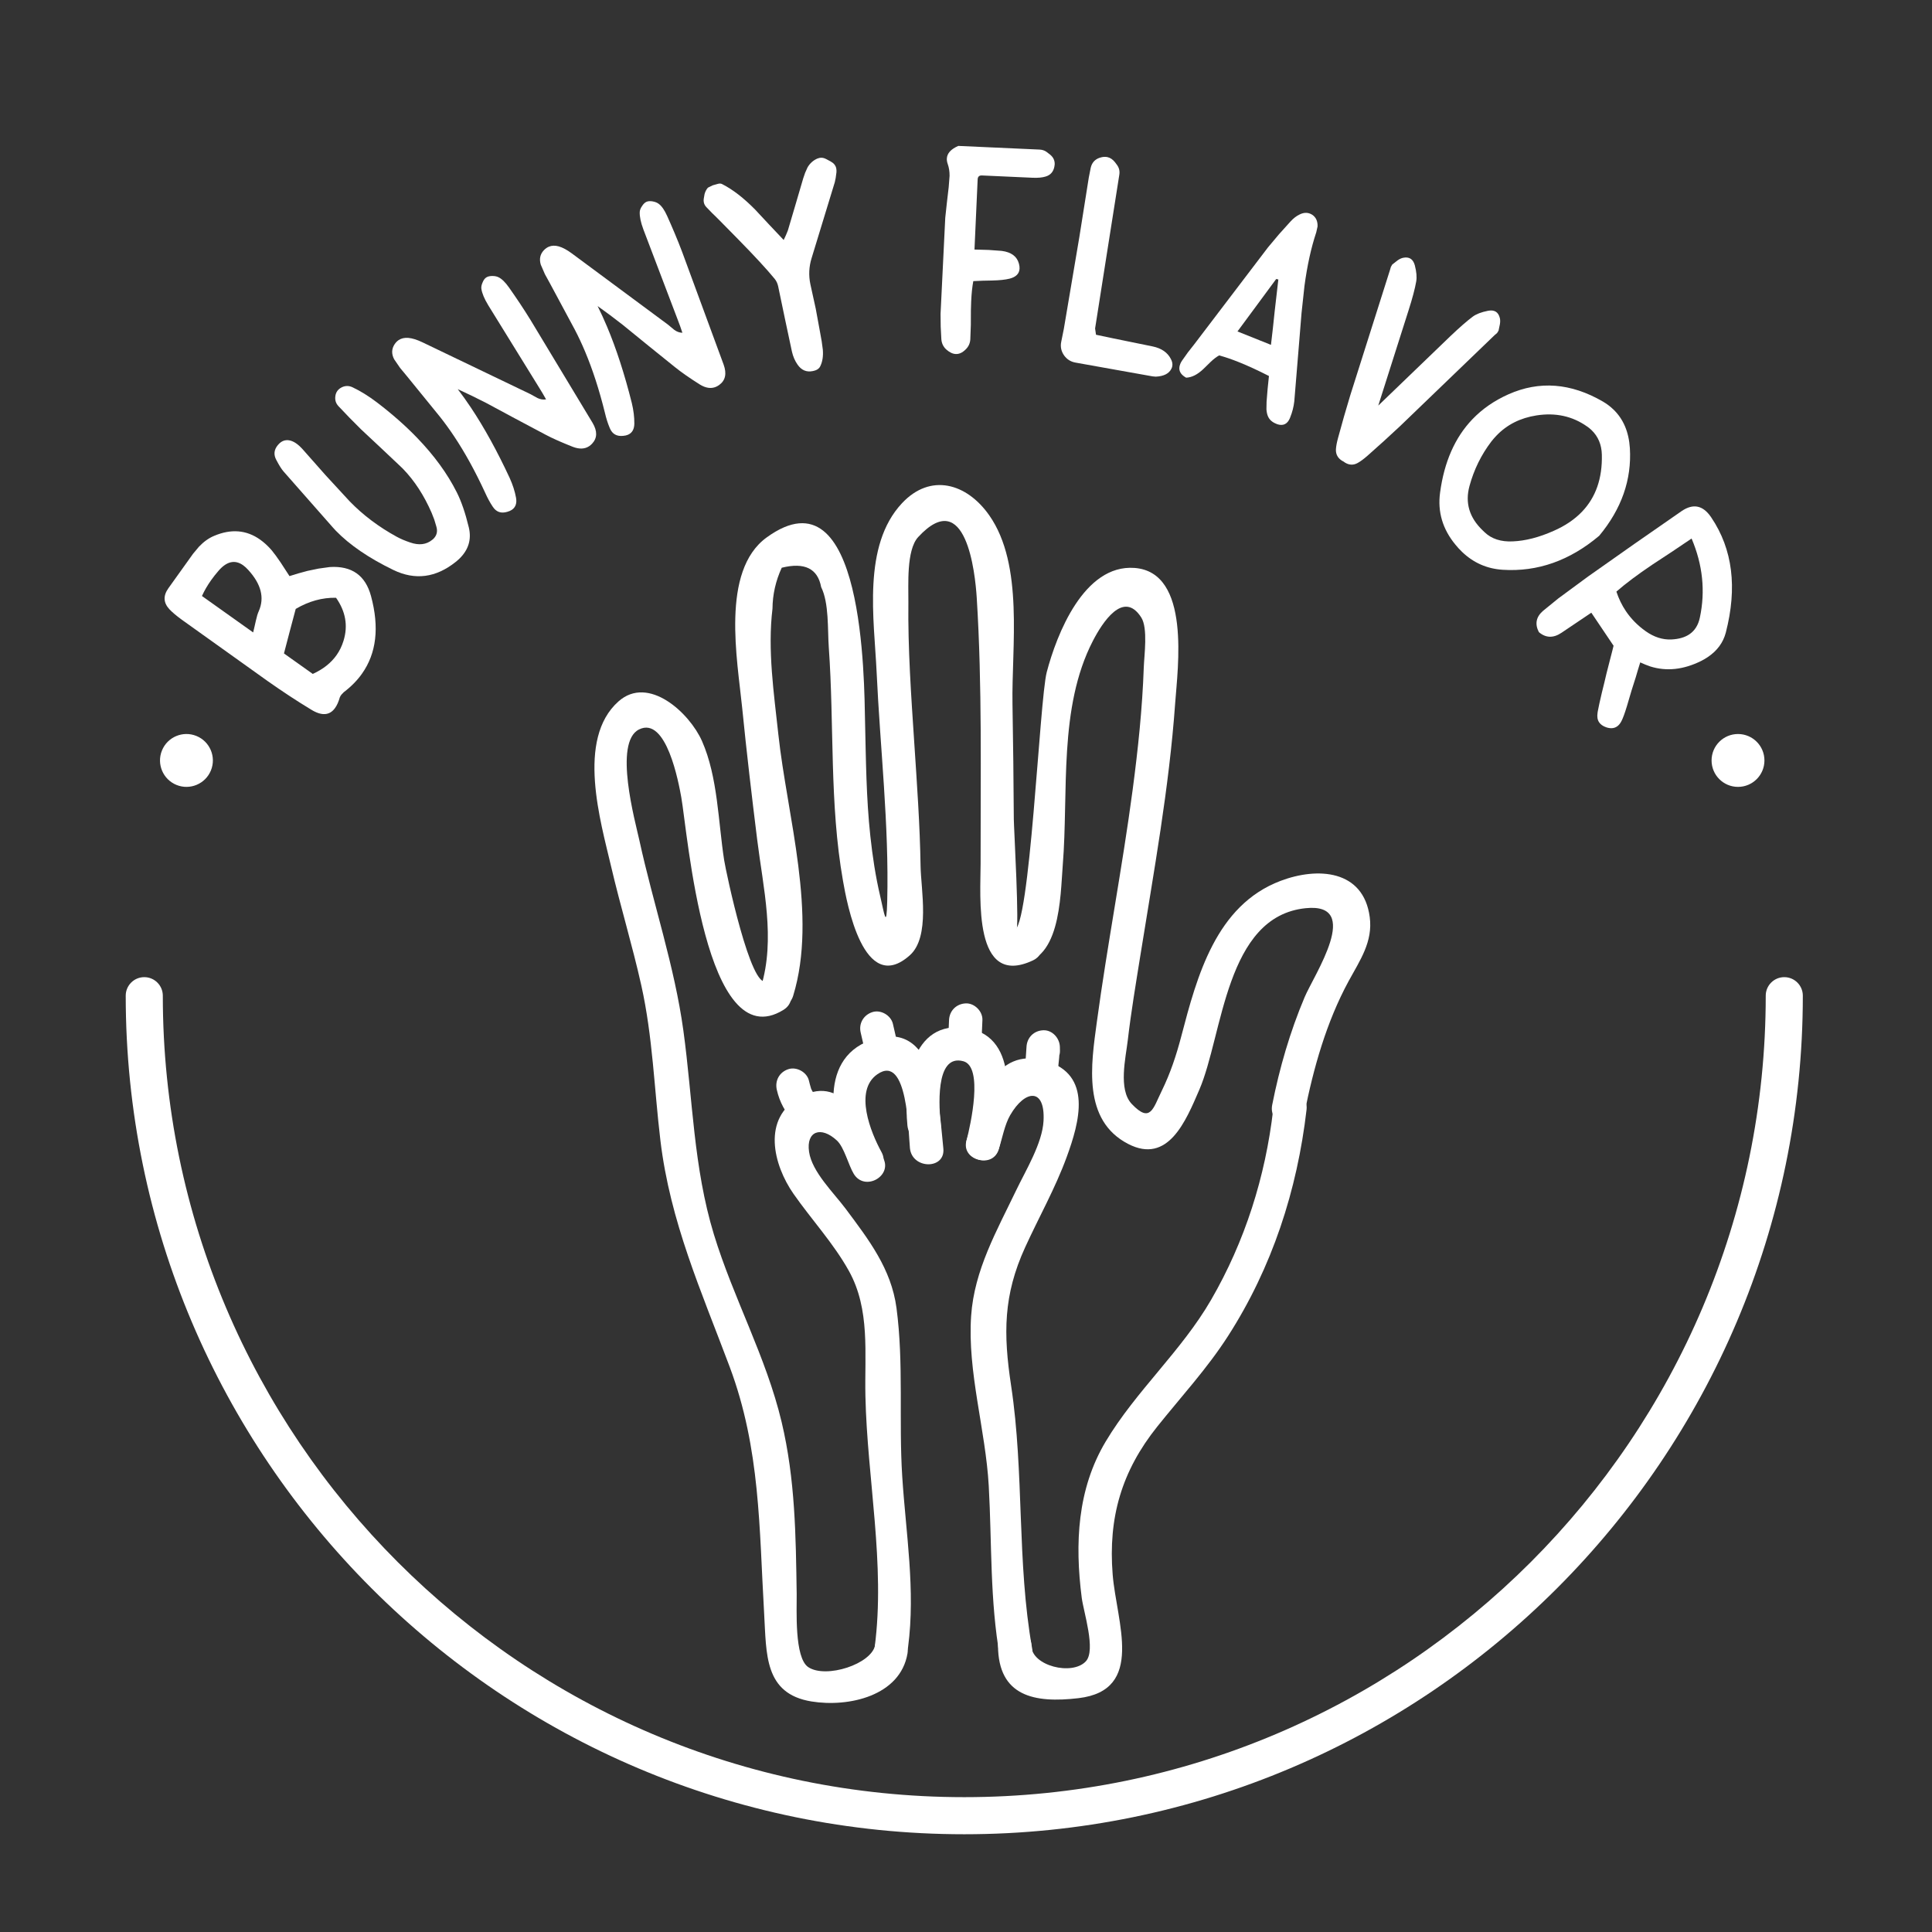 <?xml version="1.0" encoding="UTF-8"?> <svg xmlns="http://www.w3.org/2000/svg" width="481" height="481" viewBox="0 0 481 481" fill="none"><rect x="0" y="0" width="481" height="481" fill="#333333" stroke="none"/> <path d="M240.07 456.664C124.954 456.664 31.3 363.011 31.3 247.892C31.3 245.343 33.368 243.276 35.917 243.276C38.467 243.276 40.535 245.343 40.535 247.892C40.535 357.917 130.045 447.429 240.07 447.429C350.094 447.429 439.606 357.917 439.606 247.892C439.606 245.343 441.673 243.276 444.222 243.276C446.772 243.276 448.84 245.343 448.84 247.892C448.84 363.011 355.185 456.664 240.07 456.664Z" fill="white"></path> <path d="M77.871 167.785C80.427 166.62 82.392 165.069 83.766 163.137C84.535 162.056 85.124 160.848 85.532 159.509C86.676 155.787 86.054 152.224 83.662 148.823C80.235 148.752 76.89 149.677 73.624 151.599C73.19 153.285 72.687 155.173 72.118 157.257L70.698 162.685L77.871 167.785ZM63.027 157.452L63.392 155.899L63.702 154.527C63.92 153.525 64.162 152.735 64.424 152.156C65.896 148.84 65.024 145.42 61.806 141.897C61.38 141.423 60.955 141.033 60.53 140.731C58.498 139.287 56.462 139.739 54.423 142.085C53.748 142.863 53.136 143.636 52.588 144.405C51.646 145.732 50.875 147.059 50.278 148.384L63.027 157.452ZM74.252 142.759L76.546 142.133L79.324 141.557L82.112 141.172C84.85 140.999 87.079 141.523 88.798 142.745C90.484 143.945 91.674 145.828 92.366 148.391C94.479 156.205 93.723 162.66 90.102 167.752C88.914 169.423 87.406 170.953 85.579 172.341L85.01 172.936L84.783 173.256L84.604 173.609C84.299 174.699 83.907 175.579 83.428 176.251C82.079 178.149 80.092 178.291 77.47 176.673C74.052 174.612 70.446 172.247 66.651 169.572L45.264 154.288C43.918 153.307 42.892 152.441 42.19 151.696C40.676 150.077 40.584 148.335 41.912 146.468L42.016 146.32L48.068 137.863L49.544 136.1C50.719 134.864 51.972 133.968 53.306 133.411C57.54 131.616 61.363 131.928 64.77 134.351C65.752 135.049 66.699 135.921 67.61 136.963C68.26 137.747 69.019 138.779 69.883 140.059L72.072 143.428L74.252 142.759Z" fill="white"></path> <path d="M69.222 110.759C69.309 110.648 69.41 110.535 69.528 110.423C70.089 109.878 70.727 109.596 71.437 109.58C72.575 109.571 73.751 110.194 74.968 111.45L75.302 111.798L81.058 118.308L86.945 124.692L87.069 124.823C90.369 128.231 94.278 131.174 98.8 133.648C99.744 134.163 100.858 134.635 102.144 135.068C104.32 135.815 106.136 135.596 107.592 134.412C107.692 134.342 107.785 134.266 107.872 134.182C108.753 133.33 109.005 132.29 108.628 131.062L108.122 129.368L107.468 127.695C105.577 123.343 103.2 119.687 100.334 116.727C100.112 116.496 99.881 116.272 99.641 116.055L94.814 111.499L89.942 106.942L87.048 104.038L84.261 101.115C83.618 100.423 83.362 99.607 83.49 98.671L83.492 98.586C83.588 97.934 83.853 97.398 84.285 96.979C84.502 96.77 84.761 96.59 85.062 96.438C85.951 95.998 86.853 95.99 87.769 96.418C89.731 97.344 91.756 98.6 93.848 100.184C97.596 103.044 100.91 105.963 103.788 108.938C108.078 113.371 111.393 117.924 113.733 122.595C114.861 124.831 115.858 127.739 116.722 131.322C117.428 134.303 116.638 136.898 114.357 139.107C114.082 139.371 113.78 139.638 113.449 139.9C108.51 143.843 103.34 144.511 97.94 141.906C91.82 138.936 87.034 135.667 83.582 132.099C83.331 131.84 83.087 131.572 82.849 131.299L70.585 117.368C70.082 116.792 69.488 115.844 68.799 114.526C68.081 113.206 68.208 111.966 69.18 110.8L69.222 110.759Z" fill="white"></path> <path d="M113.964 96.887C115.069 98.324 116.167 99.862 117.259 101.502C120.537 106.416 123.743 112.239 126.877 118.966C127.652 120.671 128.184 122.32 128.473 123.915C128.719 125.296 128.365 126.304 127.413 126.942C127.112 127.142 126.747 127.3 126.317 127.418C124.773 127.892 123.573 127.486 122.713 126.198L122.58 125.998C121.956 125.06 121.348 123.932 120.757 122.611C118.309 117.311 115.737 112.638 113.037 108.591C111.879 106.854 110.703 105.235 109.509 103.734L101.256 93.586L99.592 91.579L98.129 89.44C97.436 88.114 97.476 86.868 98.245 85.702C98.535 85.268 98.872 84.922 99.256 84.666C99.908 84.23 100.705 84.05 101.648 84.122C102.645 84.206 103.819 84.571 105.168 85.216L132.081 98.138L132.943 98.615L133.804 99.091C134.517 99.436 135.235 99.551 135.953 99.434L135.1 97.938L134.315 96.65L121.553 75.992C120.583 74.392 120.015 73.034 119.847 71.914C119.779 71.451 119.877 70.927 120.139 70.34C120.373 69.75 120.673 69.331 121.041 69.087C121.409 68.842 121.907 68.716 122.531 68.711C123.155 68.706 123.684 68.81 124.119 69.027C124.937 69.423 125.804 70.271 126.719 71.57C127.656 72.902 128.537 74.186 129.361 75.423C130.353 76.911 131.265 78.332 132.096 79.687L147.524 105.267C148.752 107.324 148.717 109.05 147.425 110.443C147.185 110.7 146.94 110.911 146.689 111.079C145.585 111.814 144.221 111.867 142.593 111.238C139.812 110.146 137.543 109.135 135.788 108.203L128.379 104.267L120.98 100.288L117.501 98.55L113.964 96.887Z" fill="white"></path> <path d="M148.781 76.197C149.593 77.819 150.381 79.536 151.143 81.35C153.435 86.797 155.485 93.118 157.293 100.316C157.731 102.137 157.943 103.859 157.927 105.477C157.907 106.883 157.369 107.805 156.313 108.249C155.979 108.391 155.59 108.477 155.147 108.511C153.542 108.685 152.439 108.059 151.839 106.633L151.746 106.411C151.309 105.373 150.925 104.151 150.594 102.741C149.193 97.075 147.547 92 145.661 87.517C144.85 85.591 144.002 83.778 143.113 82.081L136.923 70.557L135.667 68.272L134.635 65.894C134.206 64.461 134.479 63.245 135.454 62.246C135.822 61.874 136.218 61.599 136.643 61.42C137.366 61.114 138.183 61.088 139.094 61.337C140.058 61.608 141.142 62.187 142.345 63.076L166.335 80.847L167.091 81.476L167.847 82.106C168.482 82.581 169.165 82.828 169.893 82.849L169.337 81.219L168.809 79.806L160.177 57.112C159.526 55.357 159.225 53.914 159.271 52.782C159.293 52.316 159.487 51.82 159.854 51.294C160.197 50.758 160.57 50.405 160.978 50.233C161.386 50.062 161.895 50.032 162.511 50.144C163.125 50.257 163.625 50.46 164.01 50.756C164.741 51.298 165.431 52.294 166.085 53.742C166.753 55.228 167.375 56.654 167.951 58.025C168.646 59.675 169.273 61.242 169.833 62.729L180.155 90.763C180.971 93.014 180.613 94.701 179.081 95.826C178.797 96.032 178.515 96.195 178.238 96.311C177.015 96.826 175.665 96.621 174.185 95.695C171.659 94.097 169.622 92.676 168.074 91.43L161.542 86.165L155.027 80.862L151.939 78.499L148.781 76.197Z" fill="white"></path> <path d="M183.691 59.487C182.411 58.174 180.886 56.626 179.115 54.839L178.145 53.873L177.255 53.011C176.654 52.398 176.209 51.937 175.919 51.627C175.557 51.271 175.327 50.858 175.229 50.386C175.171 50.111 175.162 49.826 175.202 49.529L175.411 48.315C175.587 47.682 175.866 47.154 176.249 46.723L177.45 46.134L178.758 45.767L178.935 45.731C179.25 45.665 179.547 45.706 179.823 45.853C182.445 47.194 185.163 49.294 187.978 52.154L191.511 55.942L195.11 59.749L195.683 58.519L196.153 57.374L198.065 50.907L199.971 44.41L200.449 43.018L201.059 41.658C201.633 40.677 202.427 39.957 203.439 39.498C203.627 39.418 203.811 39.359 203.989 39.322C204.578 39.198 205.163 39.302 205.747 39.631L206.822 40.207C207.586 40.623 208.045 41.194 208.197 41.921C208.258 42.217 208.274 42.542 208.247 42.897C208.126 43.989 207.989 44.809 207.837 45.353L202.059 64.27C201.397 66.401 201.295 68.566 201.757 70.769L201.782 70.887L203.093 76.865L204.198 82.886L204.571 84.962L204.855 87.059C204.987 88.675 204.773 90.054 204.211 91.197C203.983 91.677 203.562 92.021 202.949 92.231C202.738 92.295 202.542 92.349 202.365 92.383C200.791 92.713 199.518 92.169 198.545 90.751C197.898 89.819 197.437 88.745 197.162 87.529L195.515 79.803L193.733 71.277C193.585 70.57 193.289 69.942 192.847 69.399C190.891 67.015 187.839 63.711 183.691 59.487Z" fill="white"></path> <path d="M242.612 62.127L246.139 62.227L249.387 62.463C251.767 62.773 253.198 63.833 253.679 65.646C253.799 66.093 253.852 66.498 253.835 66.859C253.778 68.124 252.956 68.96 251.368 69.373C250.27 69.646 248.804 69.799 246.972 69.838L244.676 69.886L242.318 69.99C242.055 71.367 241.879 73.049 241.788 75.035C241.756 75.738 241.734 76.482 241.719 77.264L241.704 80.885L241.572 84.501C241.507 85.504 241.107 86.35 240.371 87.042C239.591 87.811 238.78 88.177 237.938 88.138C237.175 88.105 236.378 87.716 235.547 86.975C234.834 86.299 234.439 85.457 234.363 84.447L234.202 81.331L234.166 78.131L235.335 54.224L235.748 50.411L236.192 46.599L236.411 43.773C236.418 42.707 236.27 41.745 235.968 40.886C235.788 40.395 235.708 39.928 235.728 39.487C235.787 38.183 236.74 37.129 238.587 36.327L258.824 37.24C259.446 37.269 260.002 37.444 260.49 37.769L261.452 38.506C262.247 39.166 262.622 39.977 262.58 40.941C262.572 41.122 262.543 41.322 262.492 41.541C262.234 42.795 261.514 43.599 260.331 43.949C259.495 44.211 258.414 44.314 257.09 44.254L244.471 43.683C243.788 43.654 243.432 43.979 243.402 44.66L242.612 62.127Z" fill="white"></path> <path d="M278.663 43.557L275.627 62.787L272.64 81.781C272.636 81.801 272.712 82.32 272.866 83.339L277.232 84.259L286.919 86.239L287.008 86.257C289.171 86.713 290.668 87.748 291.499 89.361C291.855 90.011 291.97 90.631 291.847 91.22C291.8 91.437 291.728 91.637 291.628 91.821C291.024 93.029 289.726 93.68 287.735 93.773L286.948 93.7L277.448 92.005L267.74 90.268L267.563 90.231C266.502 90.008 265.635 89.444 264.962 88.543C264.199 87.479 263.95 86.328 264.211 85.088L264.223 85.029L264.854 81.896L268.724 58.991L271.071 44.205L271.551 41.78C271.84 40.507 272.591 39.669 273.806 39.268L273.871 39.251C274.531 39.041 275.136 38.993 275.688 39.109C276.395 39.26 277.024 39.68 277.579 40.371L277.987 40.919C278.606 41.687 278.831 42.565 278.663 43.557Z" fill="white"></path> <path d="M316.426 85.857L316.913 81.637L317.345 77.556L318.263 69.58L317.726 69.463L312.973 75.905L308.086 82.521L316.426 85.857ZM315.922 93.611C313.171 92.208 310.667 91.053 308.41 90.151C306.619 89.433 304.99 88.88 303.523 88.487C302.859 88.851 302.159 89.381 301.425 90.083L299.61 91.857C298.139 93.26 296.703 93.984 295.299 94.028C293.759 93.173 293.273 92.037 293.839 90.62C293.943 90.357 294.079 90.099 294.247 89.841L295.737 87.743L297.327 85.717L315.678 61.597L318.41 58.34L321.271 55.165C322.006 54.356 322.774 53.765 323.571 53.391C324.489 52.937 325.35 52.869 326.153 53.191C326.339 53.265 326.526 53.361 326.718 53.481C327.635 54.108 328.071 55.073 328.027 56.376L327.702 57.836C326.418 61.695 325.441 66.141 324.769 71.175L324.034 77.96L323.479 84.783L322.235 99.903C322.086 101.251 321.746 102.587 321.215 103.911L321.126 104.135C320.507 105.575 319.485 106.075 318.059 105.635L317.723 105.5C316.715 105.096 316.031 104.477 315.675 103.641C315.473 103.171 315.347 102.591 315.299 101.901L315.334 100.031L315.586 96.885L315.922 93.611Z" fill="white"></path> <path d="M372.721 82.91L372.119 83.424L348.525 106.131L344.526 109.823L340.451 113.466C339.519 114.282 338.709 114.879 338.026 115.258C336.967 115.854 335.902 115.818 334.826 115.15C334.706 115.075 334.591 114.993 334.483 114.902C334.354 114.845 334.237 114.785 334.135 114.719C333.061 114.051 332.547 113.106 332.598 111.882C332.643 111.083 332.83 110.101 333.155 108.93L334.619 103.662L336.159 98.445L346.055 67.221L346.274 66.47L346.615 65.866L347.929 64.837C348.43 64.486 348.899 64.267 349.33 64.182C350.067 64.025 350.683 64.1 351.178 64.407C351.673 64.716 352.027 65.267 352.243 66.064C352.662 67.673 352.777 69.01 352.587 70.076C352.277 71.87 351.633 74.297 350.653 77.356L343.141 100.974L360.995 83.785C363.323 81.565 365.214 79.912 366.669 78.829C367.539 78.188 368.799 77.704 370.445 77.378C371.254 77.219 371.906 77.293 372.402 77.601C372.879 77.897 373.21 78.41 373.395 79.141C373.51 79.567 373.521 80.084 373.427 80.688L373.086 82.322L372.721 82.91Z" fill="white"></path> <path d="M369.619 132.512C371.349 134.165 373.682 134.924 376.622 134.786C379.774 134.658 383.166 133.786 386.798 132.17C389.669 130.913 392.027 129.317 393.874 127.385C397.306 123.8 398.947 119.072 398.803 113.205C398.746 110.705 397.883 108.654 396.213 107.058C395.878 106.737 395.51 106.441 395.106 106.166C391.467 103.602 387.282 102.688 382.551 103.42C378.499 104.049 375.169 105.73 372.557 108.461C372.127 108.91 371.711 109.39 371.311 109.896C368.783 113.208 366.961 116.914 365.845 121.02C364.715 125.194 365.814 128.873 369.142 132.054L369.619 132.512ZM374.157 141.856C370.243 141.616 366.862 140.136 364.017 137.414C363.449 136.872 362.903 136.28 362.377 135.637C359.163 131.758 357.879 127.43 358.527 122.654C359.549 115.013 362.229 108.926 366.561 104.394C369.033 101.81 372.035 99.732 375.567 98.16C383.253 94.748 391.077 95.346 399.039 99.958C400.019 100.534 400.894 101.189 401.663 101.926C404.147 104.301 405.519 107.517 405.781 111.577C406.255 119.428 403.71 126.697 398.146 133.389C390.809 139.578 382.811 142.401 374.157 141.856Z" fill="white"></path> <path d="M402.425 147.289C403.008 149.053 403.79 150.669 404.778 152.137C406.068 154.053 407.712 155.722 409.708 157.141C411.792 158.619 413.938 159.306 416.145 159.203C417.973 159.111 419.453 158.685 420.588 157.922C421.938 157.013 422.81 155.626 423.204 153.763C424.608 147.174 423.921 140.611 421.145 134.074L416.22 137.39L411.408 140.553C407.706 143.043 404.712 145.289 402.425 147.289ZM387.952 148.998L395.386 143.523L406.997 135.346L418.66 127.246L418.709 127.213C421.544 125.306 423.958 125.799 425.954 128.694L426.073 128.87C431.369 136.739 432.564 146.29 429.658 157.523C429 160.001 427.51 162.019 425.193 163.578C424.676 163.927 424.12 164.251 423.525 164.555C419.13 166.737 414.908 167.191 410.857 165.922L409.642 165.467L408.36 164.913L407.768 166.838L407.248 168.605L406.233 171.794C406.122 172.134 405.953 172.709 405.722 173.518L405.07 175.737C404.505 177.595 404.04 178.866 403.674 179.547C403.369 180.139 403.002 180.581 402.568 180.873C401.834 181.367 400.932 181.429 399.86 181.061C399.062 180.774 398.484 180.363 398.124 179.83C397.721 179.23 397.588 178.458 397.73 177.515L397.78 177.155C397.968 176.107 398.313 174.531 398.812 172.427L399.445 169.858C399.592 169.178 399.761 168.457 399.953 167.699L400.874 164.099L401.318 162.385L401.722 160.769L396.185 152.541L388.757 157.539C386.724 158.907 384.844 158.851 383.121 157.371C382.093 155.374 382.42 153.627 384.102 152.133L387.952 148.998Z" fill="white"></path> <path d="M439.283 189.325C439.283 192.96 436.337 195.906 432.702 195.906C429.069 195.906 426.122 192.96 426.122 189.325C426.122 185.69 429.069 182.744 432.702 182.744C436.337 182.744 439.283 185.69 439.283 189.325Z" fill="white"></path> <path d="M52.516 191.797C51.151 195.165 47.312 196.788 43.944 195.422C40.576 194.056 38.953 190.218 40.32 186.85C41.685 183.482 45.523 181.86 48.891 183.225C52.259 184.592 53.881 188.429 52.516 191.797Z" fill="white"></path> <path d="M217.923 409.434C217.097 414.333 205.596 417.977 201.232 415.058C197.72 412.709 198.4 400.622 198.347 396.913C198.133 382.336 197.992 368.312 194.595 354.022C190.739 337.801 182.581 323.202 177.733 307.32C172.641 290.634 172.485 273.666 170.131 256.544C167.92 240.469 162.643 225.076 159.193 209.266C158.177 204.608 152.66 184.818 159.097 181.608C165.937 178.197 168.985 195 169.615 198.494C171.181 207.19 175.533 263.517 195.057 251.422C199.595 248.612 195.427 241.42 190.864 244.246C186.995 246.644 180.773 217.258 180.285 214.126C178.801 204.586 178.724 193.456 174.779 184.513C171.693 177.518 161.455 167.976 153.973 174.632C143.392 184.045 149.551 204.605 152.148 215.73C154.464 225.65 157.452 235.404 159.667 245.349C162.511 258.114 162.867 270.989 164.416 283.914C166.847 304.204 174.585 321.401 181.657 340.276C189.329 360.754 188.999 380.468 190.248 401.773C190.833 411.757 190.22 421.672 202.015 423.601C211.252 425.113 224.151 422.242 225.936 411.644C226.817 406.412 218.811 404.164 217.923 409.434Z" fill="white"></path> <path d="M197.478 247.899C203.583 227.895 195.973 203.199 193.782 182.84C192.675 172.565 191.073 161.869 192.321 151.537C192.351 148.011 193.119 144.613 194.626 141.344C200.313 139.937 203.583 141.544 204.439 146.165C206.425 150.164 206.022 156.739 206.337 161.141C207.725 180.533 206.479 200.092 209.879 219.321C210.815 224.623 215.006 248.113 226.521 237.825C231.642 233.249 229.283 221.488 229.19 215.616C229.029 205.352 228.287 195.109 227.615 184.871C226.847 173.201 226.017 161.505 226.155 149.803C226.202 145.784 225.597 136.952 228.599 133.704C240.522 120.808 242.79 142.744 243.17 148.777C244.553 170.743 244.099 193 244.137 215.004C244.149 222.951 242.151 246.192 257.177 239.097C262.01 236.816 257.797 229.649 252.982 231.923C253.871 231.503 252.417 206.075 252.403 203.964C252.347 194.397 252.238 184.831 252.073 175.264C251.829 161.003 254.959 140.68 246.295 128.307C240.681 120.288 231.647 117.703 224.554 125.292C214.637 135.903 217.638 154.195 218.246 167.295C219.127 186.296 221.359 205.309 220.887 224.355C220.709 231.58 220.182 227.565 219.133 223.093C217.977 218.173 217.227 213.179 216.683 208.155C215.657 198.68 215.589 189.12 215.367 179.601C215.139 169.799 215.226 116.121 190.867 133.808C179.374 142.153 183.593 164.343 184.777 176.232C185.865 187.175 187.155 198.101 188.509 209.013C190.01 221.105 193.107 233.753 189.465 245.689C187.901 250.816 195.919 253.008 197.478 247.899Z" fill="white"></path> <path d="M252.415 239.901C264.127 240.529 263.961 223.147 264.591 215.361C266.052 197.28 263.471 176.207 272.103 159.531C274.404 155.083 279.684 146.751 284.135 153.732C285.831 156.393 284.861 163.187 284.759 166.164C284.405 176.36 283.329 186.521 281.991 196.628C279.425 215.984 275.685 235.161 273.065 254.509C271.637 265.053 269.436 278.903 280.889 284.808C290.811 289.921 295.223 279.124 298.599 271.279C304.495 257.568 305.073 228.141 325.071 226.107C339.304 224.657 327.152 242.696 324.801 248.271C321.147 256.94 318.557 265.871 316.729 275.096C315.696 280.32 323.704 282.555 324.744 277.305C326.995 265.944 330.225 254.439 335.792 244.207C338.575 239.091 341.829 234.485 341.016 228.323C339.457 216.512 328.033 215.813 318.807 219.308C302.725 225.399 298.007 243.073 294.111 257.955C292.859 262.739 291.397 267.163 289.219 271.613C287.067 276.003 286.408 279.736 281.769 274.849C278.352 271.251 280.272 263.344 280.784 258.929C281.6 251.919 282.783 244.932 283.897 237.964C287.24 217.068 291.079 196.189 292.577 175.052C293.192 166.376 296.564 142.428 282.443 141.395C269.859 140.473 263.068 157.944 260.601 167.345C258.791 174.243 256.42 231.805 252.415 231.591C247.071 231.305 247.087 239.616 252.415 239.901Z" fill="white"></path> <path d="M316.976 276.265C315.042 292.969 309.949 309.065 301.504 323.642C294.089 336.439 282.822 346.269 275.288 358.877C268.182 370.767 267.589 384.327 269.31 397.762C269.77 401.343 272.896 410.83 270.349 413.595C266.966 417.27 256.809 414.729 256.777 409.737C256.741 404.391 248.43 404.379 248.466 409.737C248.55 422.342 257.542 424.073 268.502 422.783C285.17 420.821 277.958 403.802 277.014 391.99C275.885 377.841 279.226 366.291 288.114 355.177C294.108 347.682 300.537 340.727 305.742 332.621C316.704 315.551 322.961 296.345 325.285 276.265C325.9 270.961 317.585 271.006 316.976 276.265Z" fill="white"></path> <path d="M226.084 410.03C227.942 395.803 225.543 381.859 224.628 367.644C223.734 353.774 225.028 339.396 223.196 325.648C221.895 315.88 216.262 308.615 210.542 300.943C207.586 296.979 202.16 291.774 201.428 286.763C200.671 281.58 204.408 280.284 208.352 283.94C210.195 285.648 211.242 290.094 212.559 292.256C215.336 296.818 222.527 292.646 219.735 288.062C215.49 281.092 210.472 267.075 199.346 273.044C189.466 278.343 192.598 290.128 197.562 297.232C202.05 303.654 207.551 309.574 211.358 316.438C216.679 326.034 215.227 337.006 215.458 347.574C215.907 368.174 220.447 389.555 217.774 410.03C217.084 415.318 225.4 415.267 226.084 410.03Z" fill="white"></path> <path d="M219.448 286.802C216.789 281.961 212.547 271.542 218.429 267.454C226.052 262.157 226.144 282.167 226.545 285.897C227.112 291.159 235.428 291.218 234.856 285.897C233.777 275.874 233.181 253.017 216.671 259.01C203.248 263.883 207.059 281.503 212.272 290.997C214.848 295.685 222.027 291.497 219.448 286.802Z" fill="white"></path> <path d="M234.225 280.207C233.851 276.332 232.592 262.213 239.851 264.215C244.903 265.607 241.591 280.164 240.683 283.748C239.367 288.933 247.38 291.145 248.696 285.956C251.079 276.559 254.231 258.188 240.815 255.979C226.673 253.649 224.949 270.225 225.916 280.207C226.425 285.483 234.741 285.536 234.225 280.207Z" fill="white"></path> <path d="M248.695 285.955C249.537 283.371 250.123 280.013 251.502 277.629C255.171 271.285 260.246 270.703 259.803 279.063C259.507 284.655 255.359 291.402 253.013 296.299C248.171 306.401 242.565 316.169 241.779 327.597C240.819 341.565 245.386 355.981 246.165 369.95C246.965 384.322 246.419 398.406 248.957 412.647C249.891 417.903 257.902 415.675 256.97 410.437C253.129 388.87 255.027 366.727 251.731 344.985C249.766 332.015 249.783 322.45 255.222 310.541C258.649 303.035 262.701 295.881 265.55 288.111C268.766 279.342 272.066 267.514 260.321 264.105C247.475 260.377 243.723 274.401 240.682 283.747C239.023 288.843 247.046 291.027 248.695 285.955Z" fill="white"></path> <path d="M203.62 273.53C203.444 273.339 203.272 273.145 203.097 272.951C202.336 272.113 203.285 273.307 202.957 272.794C202.68 272.358 202.386 271.943 202.146 271.482C202.041 271.281 201.945 271.077 201.852 270.871C202.009 271.222 202.012 271.303 201.893 270.894C201.717 270.29 201.541 269.698 201.405 269.082C200.936 266.957 198.353 265.514 196.293 266.181C194.061 266.902 192.889 269.015 193.392 271.291C194.084 274.425 195.574 277.058 197.744 279.406C199.222 281.006 202.142 281.015 203.62 279.406C205.192 277.694 205.197 275.238 203.62 273.53Z" fill="white"></path> <path d="M223.63 260.954C223.227 258.922 222.783 256.898 222.298 254.882C221.787 252.767 219.274 251.305 217.186 251.981C214.989 252.693 213.738 254.826 214.285 257.093C214.77 259.106 215.214 261.13 215.617 263.163C216.039 265.301 218.702 266.721 220.727 266.066C222.999 265.33 224.082 263.243 223.63 260.954Z" fill="white"></path> <path d="M244.364 259.186C244.438 257.443 244.513 255.703 244.588 253.962C244.681 251.787 242.61 249.71 240.433 249.807C238.102 249.911 236.377 251.632 236.278 253.962C236.202 255.703 236.128 257.443 236.054 259.186C235.96 261.36 238.032 263.438 240.209 263.34C242.54 263.236 244.264 261.515 244.364 259.186Z" fill="white"></path> <path d="M263.427 265.975C263.636 264.206 263.786 262.434 263.872 260.654H255.563C255.568 260.964 255.575 261.276 255.58 261.586C255.622 263.758 257.462 265.842 259.735 265.74C261.952 265.642 263.934 263.914 263.891 261.586C263.884 261.276 263.879 260.964 263.872 260.654C263.832 258.482 261.991 256.396 259.718 256.499C257.374 256.604 255.678 258.326 255.563 260.654C255.475 262.434 255.326 264.206 255.116 265.975C254.86 268.142 257.211 270.223 259.271 270.13C261.742 270.019 263.152 268.295 263.427 265.975Z" fill="white"></path> </svg> 